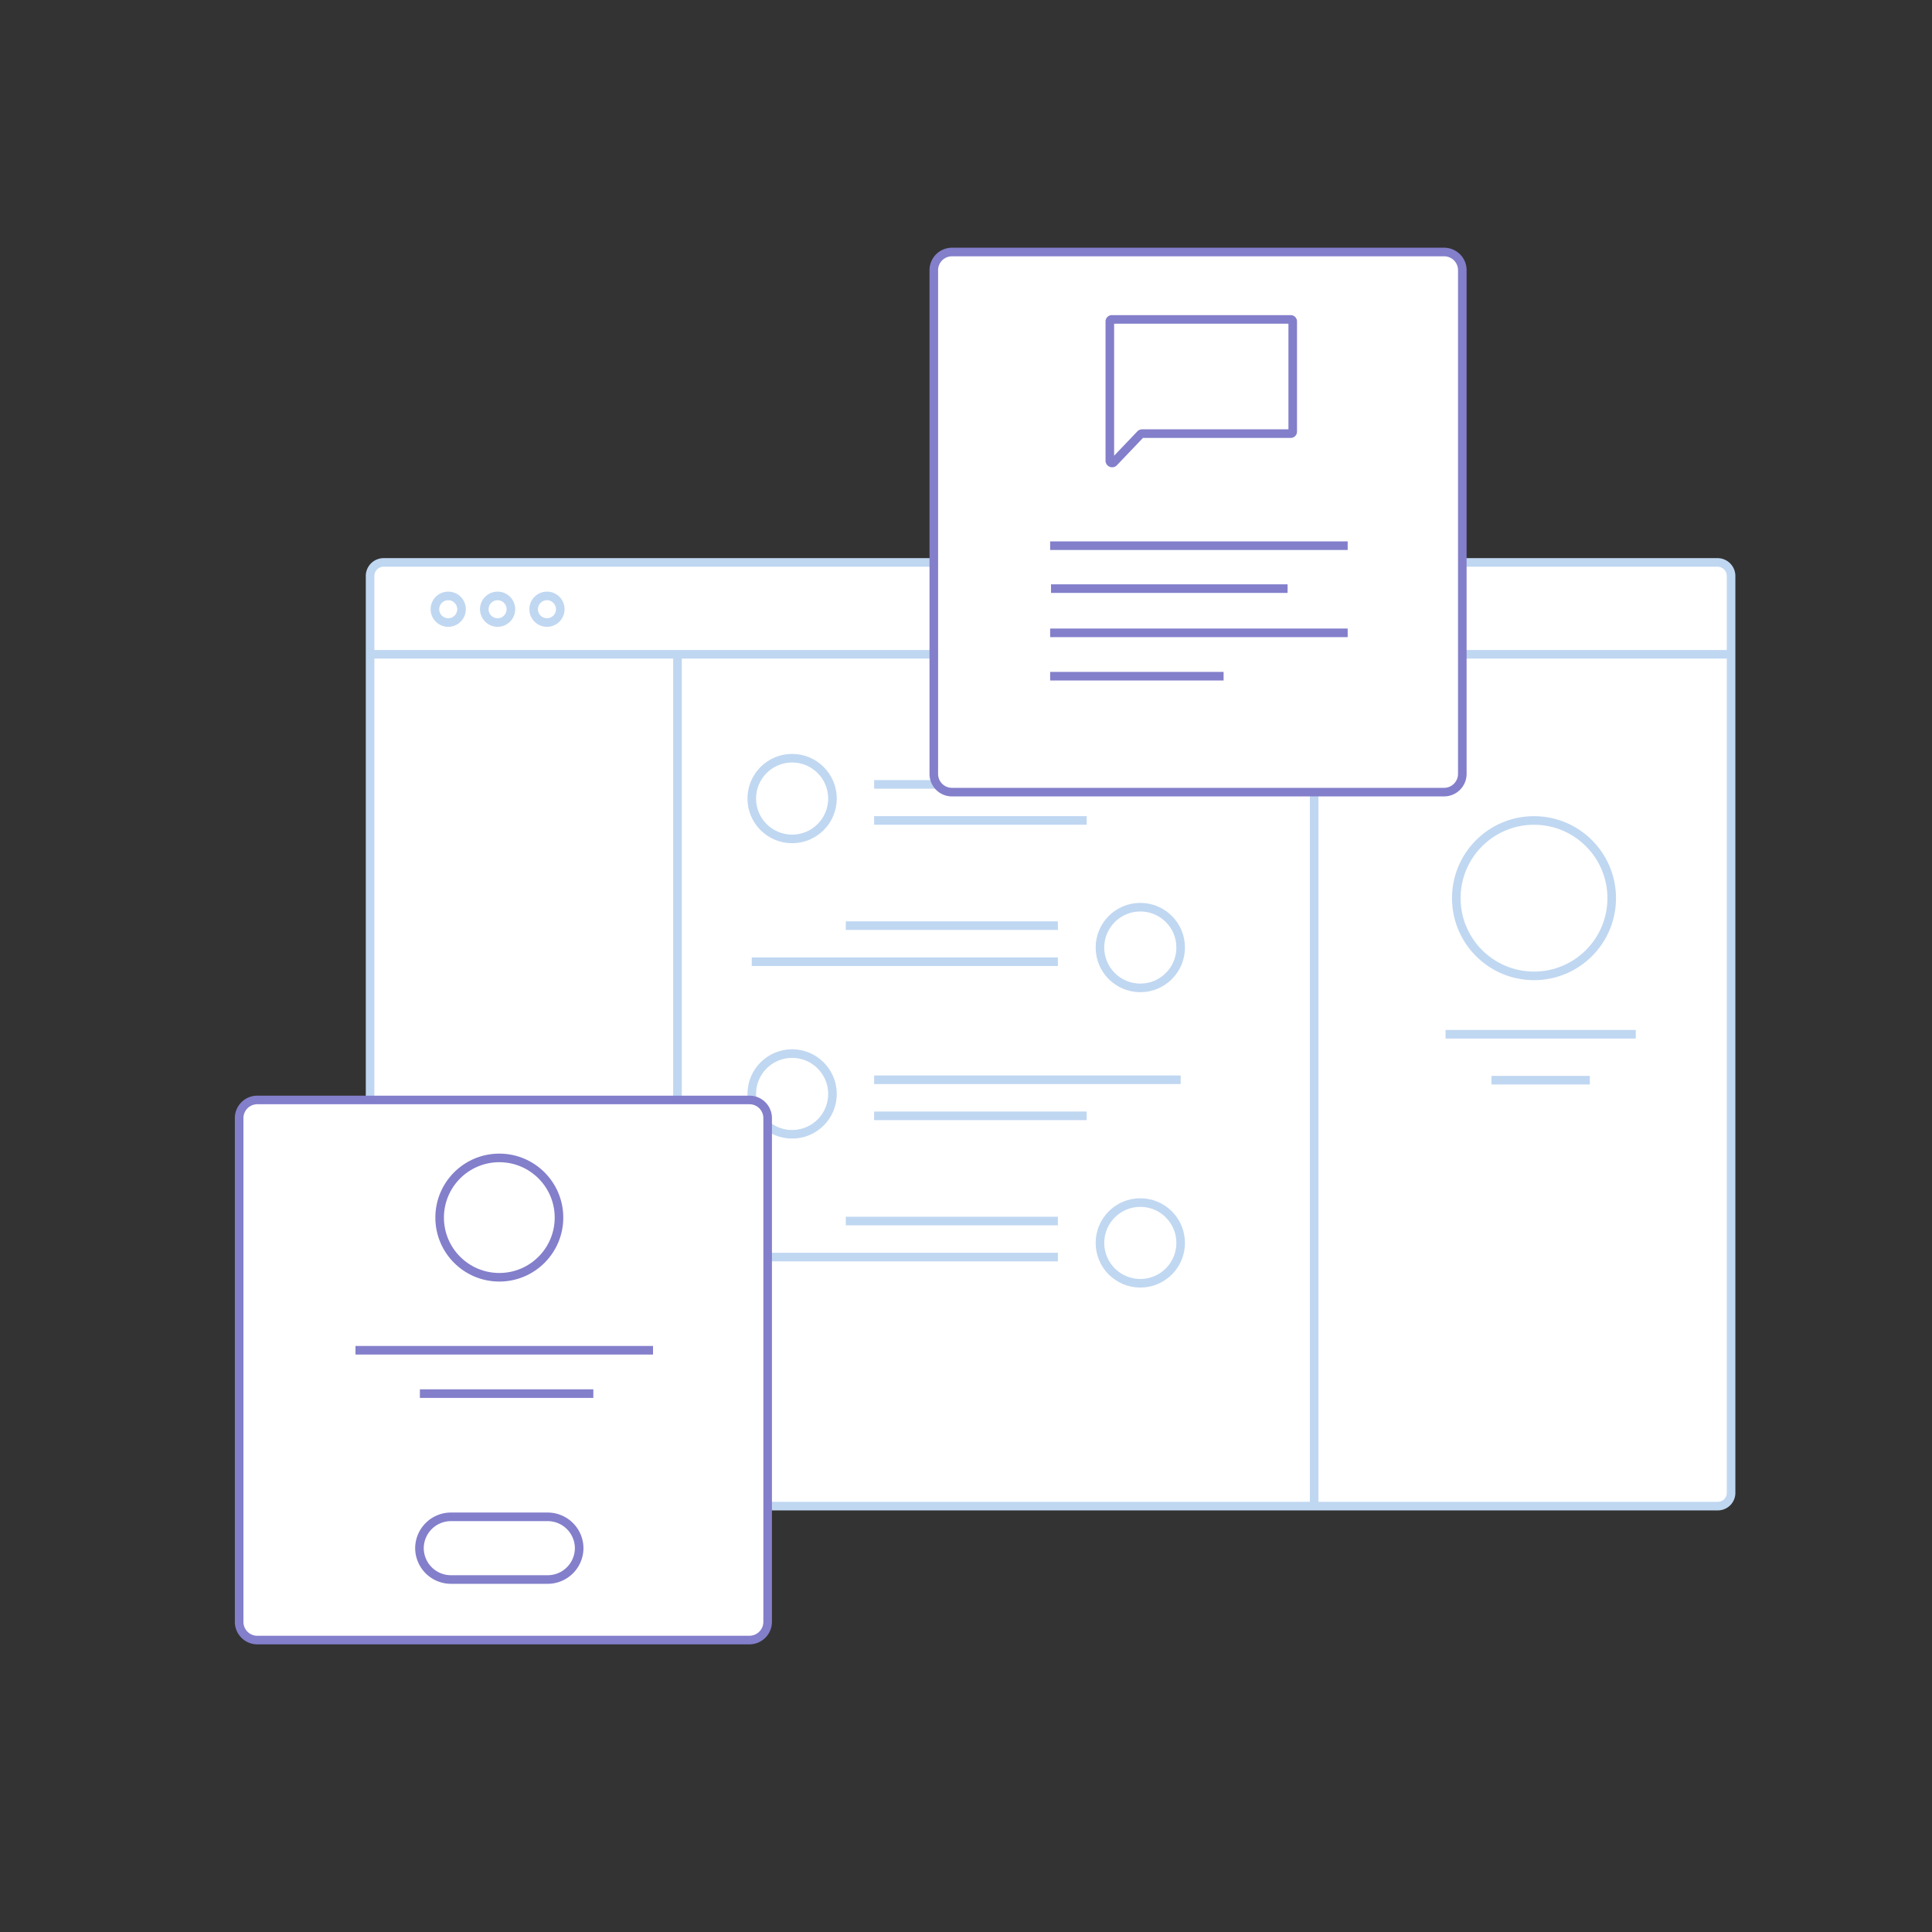 <svg id="Calque_1" data-name="Calque 1" xmlns="http://www.w3.org/2000/svg" viewBox="0 0 450 450"><rect x="0" y="0" width="450" height="450" fill="#333333" stroke="none"/><defs><style>.cls-1,.cls-3{fill:#fff;}.cls-1,.cls-2{stroke:#c0d7f1;}.cls-1,.cls-2,.cls-3,.cls-4{stroke-miterlimit:10;stroke-width:2px;}.cls-2,.cls-4{fill:none;}.cls-3,.cls-4{stroke:#837fcb;}</style></defs><title>chat-profile-purple</title><path class="cls-1" d="M400.1,350.8H89.4a3.16,3.16,0,0,1-3.2-3.2V134.2a3.16,3.16,0,0,1,3.2-3.2H400a3.16,3.16,0,0,1,3.2,3.2V347.6A3.08,3.08,0,0,1,400.1,350.8Z"/><line class="cls-2" x1="86.2" y1="152.4" x2="403.3" y2="152.4"/><circle class="cls-1" cx="104.4" cy="141.9" r="3.1"/><circle class="cls-1" cx="115.9" cy="141.9" r="3.1"/><circle class="cls-1" cx="127.4" cy="141.9" r="3.1"/><line class="cls-2" x1="157.8" y1="152.4" x2="157.8" y2="350.8"/><line class="cls-2" x1="306.1" y1="152.4" x2="306.1" y2="350.8"/><circle class="cls-1" cx="357.3" cy="209.2" r="18.1"/><line class="cls-2" x1="336.7" y1="240.9" x2="381" y2="240.9"/><line class="cls-2" x1="347.4" y1="251.6" x2="370.3" y2="251.6"/><circle class="cls-1" cx="184.5" cy="186" r="9.4"/><line class="cls-2" x1="203.6" y1="182.7" x2="275" y2="182.7"/><line class="cls-2" x1="203.6" y1="191.1" x2="253.1" y2="191.1"/><circle class="cls-1" cx="265.6" cy="220.7" r="9.4"/><line class="cls-2" x1="246.4" y1="224" x2="175.1" y2="224"/><line class="cls-2" x1="246.4" y1="215.6" x2="197" y2="215.6"/><circle class="cls-1" cx="184.5" cy="254.8" r="9.4"/><line class="cls-2" x1="203.6" y1="251.5" x2="275" y2="251.5"/><line class="cls-2" x1="203.6" y1="259.9" x2="253.1" y2="259.9"/><circle class="cls-1" cx="265.6" cy="289.5" r="9.4"/><line class="cls-2" x1="246.4" y1="292.8" x2="175.1" y2="292.8"/><line class="cls-2" x1="246.4" y1="284.4" x2="197" y2="284.4"/><path class="cls-3" d="M174.6,382H59.9a4.23,4.23,0,0,1-4.2-4.2V260.4a4.23,4.23,0,0,1,4.2-4.2H174.6a4.23,4.23,0,0,1,4.2,4.2V377.7A4.25,4.25,0,0,1,174.6,382Z"/><circle class="cls-3" cx="116.3" cy="283.6" r="13.9"/><line class="cls-4" x1="82.8" y1="314.5" x2="152.1" y2="314.5"/><line class="cls-4" x1="97.8" y1="324.6" x2="138.2" y2="324.6"/><path class="cls-3" d="M127.6,367.9H105a7.34,7.34,0,0,1-7.3-7.3h0a7.34,7.34,0,0,1,7.3-7.3h22.6a7.34,7.34,0,0,1,7.3,7.3h0A7.34,7.34,0,0,1,127.6,367.9Z"/><path class="cls-3" d="M336.4,184.5H221.7a4.23,4.23,0,0,1-4.2-4.2V62.9a4.23,4.23,0,0,1,4.2-4.2H336.4a4.23,4.23,0,0,1,4.2,4.2V180.2A4.25,4.25,0,0,1,336.4,184.5Z"/><line class="cls-4" x1="244.6" y1="127.1" x2="313.9" y2="127.1"/><line class="cls-4" x1="244.8" y1="137.1" x2="299.9" y2="137.1"/><line class="cls-4" x1="244.6" y1="147.4" x2="313.9" y2="147.4"/><line class="cls-4" x1="244.6" y1="157.5" x2="285" y2="157.5"/><path class="cls-3" d="M266,101h34.6a.47.47,0,0,0,.5-.5V74.9a.47.47,0,0,0-.5-.5H259a.47.47,0,0,0-.5.5v32.4a.54.54,0,0,0,.9.4l6.2-6.5A.52.52,0,0,1,266,101Z"/></svg>